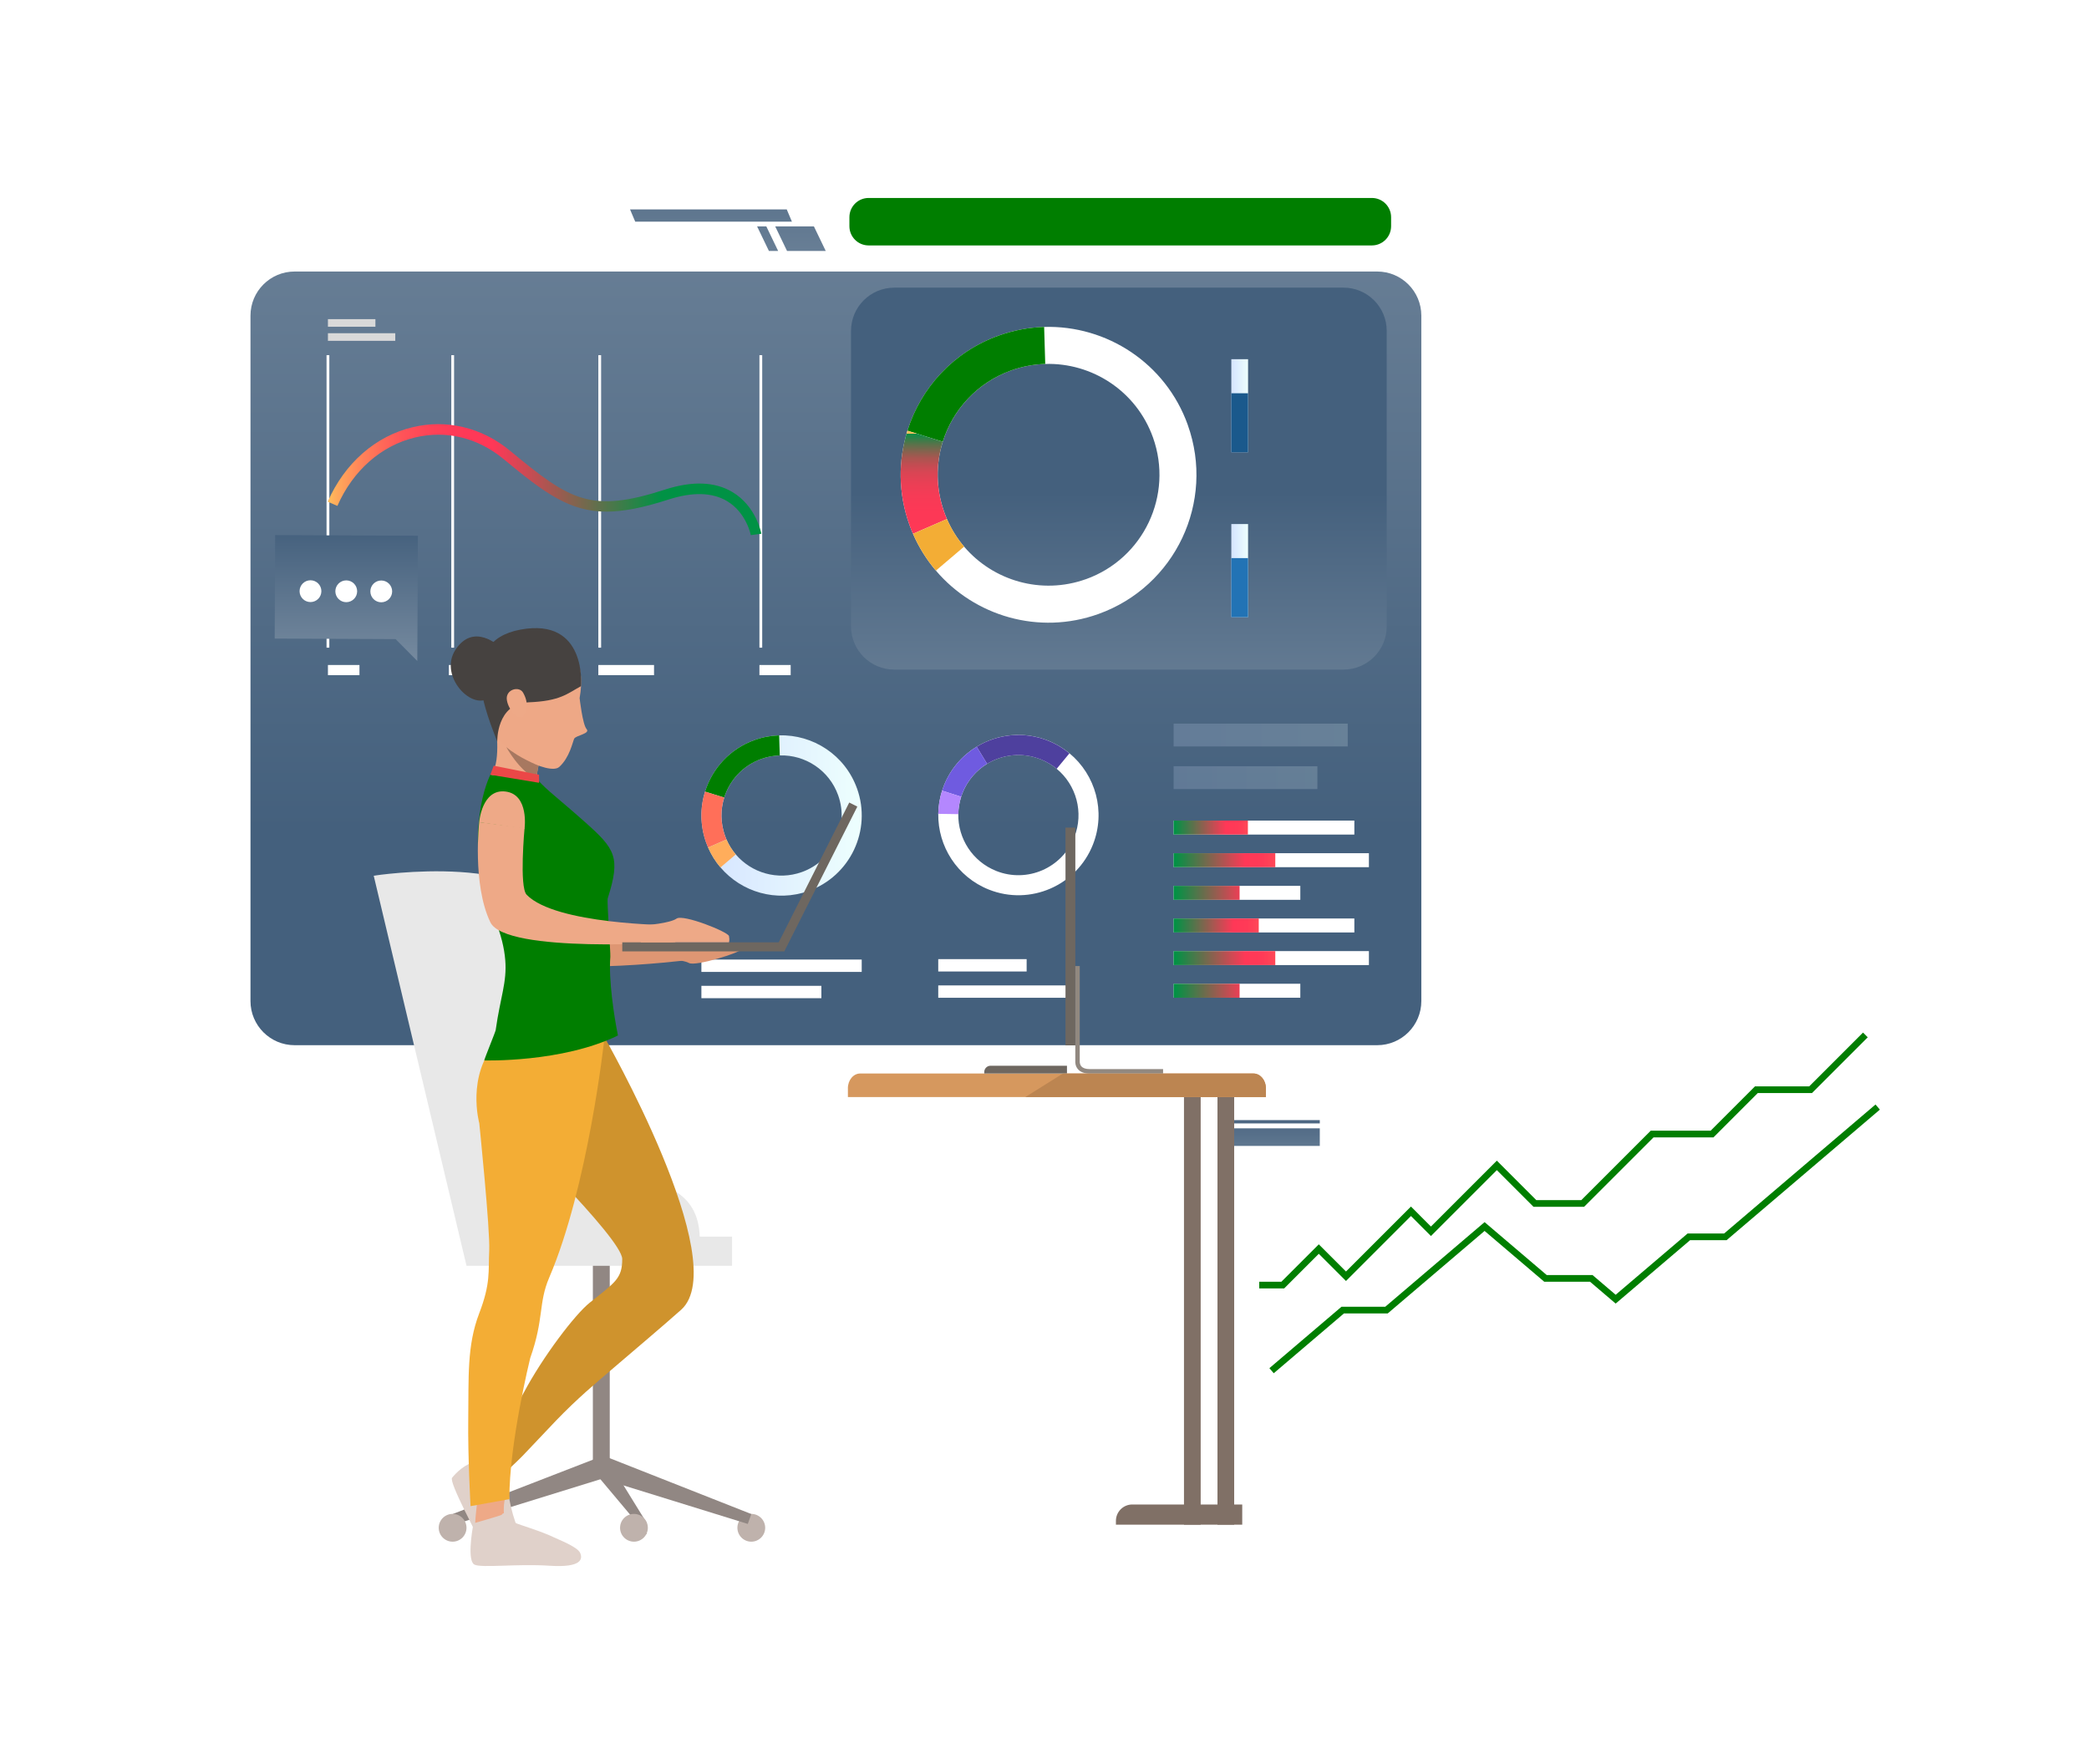 <?xml version="1.0" encoding="UTF-8"?>
<svg xmlns="http://www.w3.org/2000/svg" xmlns:xlink="http://www.w3.org/1999/xlink" viewBox="0 0 752 635">
  <defs>
    <style>
      .cls-1 {
        fill: url(#linear-gradient-15);
      }

      .cls-2 {
        fill: url(#linear-gradient-13);
      }

      .cls-3 {
        fill: #1a598c;
      }

      .cls-4 {
        fill: #e0d1ca;
      }

      .cls-5 {
        fill: url(#linear-gradient-2);
      }

      .cls-6 {
        mask: url(#mask-1);
      }

      .cls-7 {
        fill: #bc8551;
      }

      .cls-8 {
        fill: #ffad5b;
      }

      .cls-9 {
        fill: #464240;
      }

      .cls-10 {
        fill: #d6985e;
      }

      .cls-11 {
        fill: #fff;
      }

      .cls-12 {
        mask: url(#mask);
      }

      .cls-13 {
        fill: url(#linear-gradient-4);
      }

      .cls-14 {
        fill: #007e00;
      }

      .cls-15 {
        fill: #918783;
      }

      .cls-16 {
        fill: url(#linear-gradient-12);
      }

      .cls-16, .cls-17 {
        mix-blend-mode: multiply;
      }

      .cls-18 {
        fill: #bfb2ac;
      }

      .cls-19 {
        mask: url(#mask-2);
      }

      .cls-20 {
        filter: url(#luminosity-noclip-3);
      }

      .cls-21 {
        fill: url(#linear-gradient-3);
      }

      .cls-22 {
        fill: #ff6f59;
      }

      .cls-23 {
        fill: url(#linear-gradient-5);
      }

      .cls-24 {
        fill: #6e6760;
      }

      .cls-25 {
        fill: #807066;
      }

      .cls-26 {
        isolation: isolate;
      }

      .cls-27 {
        fill: #eea987;
      }

      .cls-28 {
        fill: url(#linear-gradient-8);
      }

      .cls-29 {
        fill: #b487fe;
      }

      .cls-30 {
        fill: url(#linear-gradient);
      }

      .cls-30, .cls-31, .cls-32, .cls-33, .cls-34, .cls-35, .cls-36 {
        mix-blend-mode: hard-light;
      }

      .cls-37 {
        fill: #2273b5;
      }

      .cls-38 {
        fill: #2f4563;
      }

      .cls-39 {
        fill: url(#linear-gradient-20);
      }

      .cls-31 {
        fill: url(#linear-gradient-24);
      }

      .cls-40 {
        fill: url(#linear-gradient-17);
      }

      .cls-41 {
        fill: url(#linear-gradient-7);
      }

      .cls-42 {
        fill: url(#linear-gradient-9);
      }

      .cls-43 {
        fill: url(#linear-gradient-19);
      }

      .cls-32 {
        fill: url(#linear-gradient-23);
      }

      .cls-44 {
        fill: url(#linear-gradient-11);
      }

      .cls-44, .cls-45 {
        opacity: .18;
      }

      .cls-46 {
        fill: #de9673;
      }

      .cls-47 {
        fill: url(#linear-gradient-6);
      }

      .cls-33 {
        fill: url(#linear-gradient-22);
      }

      .cls-34 {
        fill: url(#linear-gradient-21);
      }

      .cls-48 {
        fill: #918880;
      }

      .cls-49 {
        fill: #323657;
      }

      .cls-45 {
        fill: url(#linear-gradient-10);
      }

      .cls-50 {
        fill: #eb4747;
      }

      .cls-51 {
        fill: #6f5be0;
      }

      .cls-52 {
        fill: #a77860;
      }

      .cls-53 {
        fill: #f3ad35;
      }

      .cls-54 {
        fill: url(#linear-gradient-16);
      }

      .cls-55 {
        fill: #4e409e;
      }

      .cls-17 {
        fill: url(#linear-gradient-14);
      }

      .cls-56 {
        fill: #d9d9d9;
      }

      .cls-57 {
        fill: #cf932d;
      }

      .cls-35 {
        fill: url(#linear-gradient-25);
      }

      .cls-58 {
        fill: #eea886;
      }

      .cls-59 {
        fill: #e8e8e8;
      }

      .cls-60 {
        fill: url(#linear-gradient-18);
      }

      .cls-61 {
        mask: url(#mask-3);
      }

      .cls-62 {
        filter: url(#luminosity-noclip);
      }
    </style>
    <linearGradient id="linear-gradient" x1="300.91" y1="298.92" x2="300.91" y2="-743.92" gradientUnits="userSpaceOnUse">
      <stop offset="0" stop-color="#44607d"/>
      <stop offset="1" stop-color="#f5f5f5"/>
    </linearGradient>
    <linearGradient id="linear-gradient-2" x1="252.49" y1="293.56" x2="310.2" y2="293.56" gradientUnits="userSpaceOnUse">
      <stop offset="0" stop-color="#d5e4ff"/>
      <stop offset="1" stop-color="#edfffe"/>
    </linearGradient>
    <linearGradient id="linear-gradient-3" x1="117.99" y1="172.65" x2="274.08" y2="172.65" gradientUnits="userSpaceOnUse">
      <stop offset="0" stop-color="#ffc05c"/>
      <stop offset=".02" stop-color="#ffab5b"/>
      <stop offset=".07" stop-color="#ff8859"/>
      <stop offset=".12" stop-color="#ff6b58"/>
      <stop offset=".17" stop-color="#ff5458"/>
      <stop offset=".23" stop-color="#ff4457"/>
      <stop offset=".29" stop-color="#ff3a57"/>
      <stop offset=".38" stop-color="#ff3857"/>
      <stop offset=".77" stop-color="#009245"/>
      <stop offset=".8" stop-color="#009245"/>
      <stop offset="1" stop-color="#009245"/>
    </linearGradient>
    <linearGradient id="linear-gradient-4" x1="473" y1="344.89" x2="407.88" y2="344.89" xlink:href="#linear-gradient-3"/>
    <linearGradient id="linear-gradient-5" x1="473" y1="356.63" x2="407.88" y2="356.63" xlink:href="#linear-gradient-3"/>
    <linearGradient id="linear-gradient-6" x1="473" y1="309.65" x2="407.88" y2="309.65" xlink:href="#linear-gradient-3"/>
    <linearGradient id="linear-gradient-7" x1="459.39" y1="297.91" x2="411.81" y2="297.91" xlink:href="#linear-gradient-3"/>
    <linearGradient id="linear-gradient-8" x1="464.79" y1="333.14" x2="410.25" y2="333.14" xlink:href="#linear-gradient-3"/>
    <linearGradient id="linear-gradient-9" x1="473" y1="321.4" x2="407.88" y2="321.4" xlink:href="#linear-gradient-3"/>
    <linearGradient id="linear-gradient-10" x1="422.48" y1="279.93" x2="474.23" y2="279.93" xlink:href="#linear-gradient-2"/>
    <linearGradient id="linear-gradient-11" x1="422.48" y1="264.59" x2="485.16" y2="264.59" xlink:href="#linear-gradient-2"/>
    <filter id="luminosity-noclip" x="208.65" y="387.95" width="259.44" height="7.24" color-interpolation-filters="sRGB" filterUnits="userSpaceOnUse">
      <feFlood flood-color="#fff" result="bg"/>
      <feBlend in="SourceGraphic" in2="bg"/>
    </filter>
    <filter id="luminosity-noclip-2" x="208.65" y="-11041.06" width="259.44" height="32766" color-interpolation-filters="sRGB" filterUnits="userSpaceOnUse">
      <feFlood flood-color="#fff" result="bg"/>
      <feBlend in="SourceGraphic" in2="bg"/>
    </filter>
    <mask id="mask-1" x="208.65" y="-11041.06" width="259.44" height="32766" maskUnits="userSpaceOnUse"/>
    <linearGradient id="linear-gradient-12" x1="208.65" y1="391.57" x2="468.09" y2="391.57" gradientUnits="userSpaceOnUse">
      <stop offset="0" stop-color="#fff"/>
      <stop offset=".82" stop-color="#2f2f2f"/>
      <stop offset="1" stop-color="#000"/>
    </linearGradient>
    <mask id="mask" x="208.65" y="387.95" width="259.44" height="7.24" maskUnits="userSpaceOnUse">
      <g class="cls-62">
        <g class="cls-6">
          <polygon class="cls-16" points="468.09 395.19 229.36 395.19 223.44 389.27 208.65 389.27 208.65 387.95 223.99 387.95 229.91 393.87 468.09 393.87 468.09 395.19"/>
        </g>
      </g>
    </mask>
    <linearGradient id="linear-gradient-13" x1="208.65" y1="391.57" x2="468.09" y2="391.57" gradientUnits="userSpaceOnUse">
      <stop offset="0" stop-color="#d5e4ff"/>
      <stop offset=".82" stop-color="#e9fafe"/>
      <stop offset="1" stop-color="#edfffe"/>
    </linearGradient>
    <filter id="luminosity-noclip-3" x="75.28" y="75.38" width="177.2" height="180.64" color-interpolation-filters="sRGB" filterUnits="userSpaceOnUse">
      <feFlood flood-color="#fff" result="bg"/>
      <feBlend in="SourceGraphic" in2="bg"/>
    </filter>
    <filter id="luminosity-noclip-4" x="75.28" y="-11041.06" width="177.2" height="32766" color-interpolation-filters="sRGB" filterUnits="userSpaceOnUse">
      <feFlood flood-color="#fff" result="bg"/>
      <feBlend in="SourceGraphic" in2="bg"/>
    </filter>
    <mask id="mask-3" x="75.28" y="-11041.06" width="177.2" height="32766" maskUnits="userSpaceOnUse"/>
    <linearGradient id="linear-gradient-14" x1="75.28" y1="165.7" x2="252.49" y2="165.7" xlink:href="#linear-gradient-12"/>
    <mask id="mask-2" x="75.28" y="75.38" width="177.2" height="180.64" maskUnits="userSpaceOnUse">
      <g class="cls-20">
        <g class="cls-61">
          <polygon class="cls-17" points="76.6 256.02 75.28 256.02 75.28 84.38 172.38 84.38 181.37 75.38 252.49 75.38 252.49 76.7 181.92 76.7 172.92 85.7 76.6 85.7 76.6 256.02"/>
        </g>
      </g>
    </mask>
    <linearGradient id="linear-gradient-15" x1="75.28" y1="165.7" x2="252.49" y2="165.7" xlink:href="#linear-gradient-13"/>
    <linearGradient id="linear-gradient-16" x1="402.76" y1="177.2" x2="402.76" y2="548.39" xlink:href="#linear-gradient"/>
    <linearGradient id="linear-gradient-17" x1="443.25" y1="146.06" x2="449.28" y2="146.06" xlink:href="#linear-gradient-2"/>
    <linearGradient id="linear-gradient-18" x1="443.25" y1="205.4" x2="449.28" y2="205.4" xlink:href="#linear-gradient-2"/>
    <linearGradient id="linear-gradient-19" x1="332.8" y1="156.12" x2="332.21" y2="210.05" gradientUnits="userSpaceOnUse">
      <stop offset="0" stop-color="#ffc05c"/>
      <stop offset="0" stop-color="#cfb757"/>
      <stop offset="0" stop-color="#9fae53"/>
      <stop offset="0" stop-color="#74a64f"/>
      <stop offset="0" stop-color="#50a04c"/>
      <stop offset="0" stop-color="#339b49"/>
      <stop offset="0" stop-color="#1c9747"/>
      <stop offset="0" stop-color="#0c9446"/>
      <stop offset="0" stop-color="#029245"/>
      <stop offset="0" stop-color="#009245"/>
      <stop offset="0" stop-color="#098e45"/>
      <stop offset=".04" stop-color="#377e48"/>
      <stop offset=".08" stop-color="#626f4b"/>
      <stop offset=".12" stop-color="#87624e"/>
      <stop offset=".16" stop-color="#a85650"/>
      <stop offset=".21" stop-color="#c34c52"/>
      <stop offset=".26" stop-color="#d94554"/>
      <stop offset=".33" stop-color="#ea3f55"/>
      <stop offset=".41" stop-color="#f63b56"/>
      <stop offset=".52" stop-color="#fd3856"/>
      <stop offset=".83" stop-color="#ff3857"/>
      <stop offset=".89" stop-color="#fd3856"/>
      <stop offset=".91" stop-color="#f63b56"/>
      <stop offset=".93" stop-color="#ea3f55"/>
      <stop offset=".94" stop-color="#d94554"/>
      <stop offset=".96" stop-color="#c34c52"/>
      <stop offset=".97" stop-color="#a85650"/>
      <stop offset=".98" stop-color="#87624e"/>
      <stop offset=".98" stop-color="#626f4b"/>
      <stop offset=".99" stop-color="#377e48"/>
      <stop offset="1" stop-color="#098e45"/>
      <stop offset="1" stop-color="#009245"/>
    </linearGradient>
    <linearGradient id="linear-gradient-20" x1="124.65" y1="190.31" x2="124.65" y2="361.09" xlink:href="#linear-gradient"/>
    <linearGradient id="linear-gradient-21" x1="457.63" y1="399.32" x2="457.63" y2="486.08" gradientTransform="translate(915.25 818.66) rotate(-180)" xlink:href="#linear-gradient"/>
    <linearGradient id="linear-gradient-22" x1="457.63" y1="399.32" x2="457.63" y2="486.06" gradientTransform="translate(915.25 807.61) rotate(-180)" xlink:href="#linear-gradient"/>
    <linearGradient id="linear-gradient-23" x1="288.16" y1="36.03" x2="288.16" y2="305.14" xlink:href="#linear-gradient"/>
    <linearGradient id="linear-gradient-24" x1="276.33" y1="36.03" x2="276.33" y2="305.14" xlink:href="#linear-gradient"/>
    <linearGradient id="linear-gradient-25" x1="255.94" y1="36.03" x2="255.94" y2="305.15" xlink:href="#linear-gradient"/>
  </defs>
  <g class="cls-26">
    <g id="Layer_1" data-name="Layer 1">
      <g>
        <g>
          <path class="cls-30" d="M106.05,97.74h389.72c8.77,0,15.88,7.12,15.88,15.88v246.74c0,8.77-7.12,15.88-15.88,15.88H106.05c-8.77,0-15.88-7.12-15.88-15.88V113.62c0-8.77,7.12-15.88,15.88-15.88Z"/>
          <g>
            <path class="cls-5" d="M308.51,283.84c-4.32-12.08-15.86-19.49-28.03-19.13-2.95.09-5.93.63-8.85,1.68-8.86,3.17-15.21,10.23-17.82,18.57-1.81,5.78-1.82,12.17.38,18.31.22.61.46,1.21.71,1.8,1.16,2.66,2.67,5.07,4.47,7.18,7.55,8.88,20.08,12.63,31.7,8.47,15-5.37,22.81-21.88,17.45-36.88ZM288.63,313.92c-8.71,3.12-18.1.3-23.76-6.35-1.35-1.59-2.49-3.39-3.35-5.38-.19-.44-.37-.89-.53-1.35-1.65-4.6-1.64-9.4-.28-13.73,1.96-6.25,6.72-11.54,13.36-13.92,2.19-.78,4.43-1.19,6.64-1.26,9.12-.28,17.77,5.29,21.01,14.34,4.02,11.25-1.83,23.63-13.08,27.65Z"/>
            <path class="cls-14" d="M260.7,287.11l-6.89-2.15c2.61-8.34,8.96-15.4,17.82-18.57,2.93-1.05,5.91-1.59,8.85-1.68l.22,7.22c-2.21.07-4.44.48-6.64,1.26-6.64,2.38-11.41,7.67-13.36,13.92Z"/>
            <path class="cls-22" d="M261.51,302.19l-6.62,2.88c-.25-.59-.49-1.19-.71-1.8-2.2-6.14-2.19-12.53-.38-18.31l6.89,2.15c-1.36,4.33-1.37,9.13.28,13.73.16.46.34.91.53,1.35Z"/>
            <path class="cls-8" d="M259.36,312.25c-1.8-2.11-3.32-4.52-4.47-7.18l6.62-2.88c.87,1.99,2,3.8,3.35,5.38l-5.5,4.68Z"/>
          </g>
          <rect class="cls-11" x="252.49" y="345.41" width="57.71" height="4.45"/>
          <rect class="cls-11" x="252.49" y="354.87" width="43.19" height="4.45"/>
          <path class="cls-49" d="M474.2,301.37s.02,0,.03,0c-.12.05-.13.06-.03,0Z"/>
          <g>
            <path class="cls-11" d="M393.43,304.03c4.72-11.93.94-25.11-8.44-32.87-2.27-1.88-4.87-3.43-7.76-4.58-8.75-3.46-18.18-2.35-25.64,2.19-5.17,3.15-9.4,7.95-11.8,14.01-.24.6-.46,1.21-.65,1.82-.89,2.76-1.33,5.57-1.38,8.35-.18,11.65,6.76,22.73,18.23,27.28,14.81,5.87,31.58-1.39,37.44-16.2ZM358.64,313.52c-8.6-3.41-13.81-11.72-13.67-20.45.03-2.08.37-4.19,1.03-6.26.15-.46.31-.91.49-1.36,1.8-4.55,4.97-8.14,8.85-10.5,5.6-3.41,12.67-4.24,19.23-1.64,2.17.86,4.11,2.03,5.82,3.43,7.03,5.81,9.87,15.7,6.33,24.64-4.4,11.11-16.97,16.54-28.07,12.15Z"/>
            <path class="cls-55" d="M355.34,274.95l-3.76-6.16c7.46-4.54,16.89-5.66,25.64-2.19,2.89,1.14,5.49,2.7,7.76,4.58l-4.6,5.57c-1.7-1.41-3.65-2.57-5.82-3.43-6.56-2.6-13.63-1.76-19.23,1.64Z"/>
            <path class="cls-51" d="M346.01,286.81l-6.88-2.2c.2-.61.41-1.22.65-1.82,2.4-6.06,6.63-10.86,11.8-14.01l3.76,6.16c-3.88,2.36-7.05,5.96-8.85,10.5-.18.45-.34.91-.49,1.36Z"/>
            <path class="cls-29" d="M337.75,292.96c.04-2.78.49-5.59,1.38-8.35l6.88,2.2c-.67,2.07-1,4.18-1.03,6.26l-7.22-.11Z"/>
          </g>
          <rect class="cls-11" x="337.75" y="345.26" width="31.82" height="4.45"/>
          <rect class="cls-11" x="337.75" y="354.72" width="47.24" height="4.45"/>
          <rect class="cls-11" x="117.55" y="127.85" width="1" height="105.29"/>
          <rect class="cls-11" x="162.46" y="127.85" width="1" height="105.29"/>
          <rect class="cls-11" x="215.39" y="127.85" width="1" height="105.29"/>
          <rect class="cls-11" x="273.38" y="127.85" width="1" height="105.29"/>
          <rect class="cls-11" x="118.05" y="239.38" width="11.35" height="3.66"/>
          <rect class="cls-11" x="215.39" y="239.38" width="20.05" height="3.66"/>
          <rect class="cls-11" x="161.59" y="239.38" width="20.05" height="3.66"/>
          <rect class="cls-11" x="273.38" y="239.38" width="11.25" height="3.66"/>
          <rect class="cls-56" x="118.05" y="114.88" width="17.09" height="2.74"/>
          <rect class="cls-56" x="118.05" y="119.95" width="24.24" height="2.74"/>
          <path class="cls-21" d="M270.27,192.62c-.02-.08-1.56-8.09-8.57-12.25-5.32-3.16-12.42-3.34-21.12-.53-9.03,2.92-16.11,4.33-22.25,4.33-13.26,0-22.17-6.6-37.05-18.92-9.29-7.69-20.58-10.45-31.8-7.79-12.22,2.91-22.43,11.89-28.02,24.65l-3.48-1.52c6.07-13.86,17.23-23.64,30.62-26.82,5.99-1.42,12.03-1.44,17.98-.06,6.19,1.44,11.95,4.34,17.12,8.62,21.51,17.81,28.91,22.56,55.71,13.9,9.8-3.17,17.97-2.86,24.27.91,8.49,5.08,10.32,14.6,10.39,15l-3.81.49Z"/>
          <g>
            <rect class="cls-11" x="422.48" y="330.63" width="65.06" height="5.03"/>
            <rect class="cls-11" x="422.48" y="342.37" width="70.3" height="5.03"/>
            <rect class="cls-11" x="422.48" y="354.12" width="45.61" height="5.03"/>
            <rect class="cls-13" x="422.48" y="342.37" width="36.6" height="5.03"/>
            <rect class="cls-23" x="422.48" y="354.12" width="23.75" height="5.03"/>
            <rect class="cls-11" x="422.48" y="295.39" width="65.06" height="5.03"/>
            <rect class="cls-11" x="422.48" y="307.13" width="70.3" height="5.03"/>
            <rect class="cls-11" x="422.48" y="318.88" width="45.61" height="5.03"/>
            <rect class="cls-47" x="422.48" y="307.13" width="36.6" height="5.03"/>
            <rect class="cls-41" x="422.48" y="295.39" width="26.74" height="5.03"/>
            <rect class="cls-28" x="422.48" y="330.63" width="30.65" height="5.03"/>
            <rect class="cls-42" x="422.48" y="318.88" width="23.75" height="5.03"/>
          </g>
          <rect class="cls-45" x="422.48" y="275.82" width="51.75" height="8.22"/>
          <rect class="cls-44" x="422.48" y="260.48" width="62.68" height="8.22"/>
          <g class="cls-12">
            <polygon class="cls-2" points="468.09 395.19 229.36 395.19 223.44 389.27 208.65 389.27 208.65 387.95 223.99 387.95 229.91 393.87 468.09 393.87 468.09 395.19"/>
          </g>
          <g class="cls-19">
            <polygon class="cls-1" points="76.6 256.02 75.28 256.02 75.28 84.38 172.38 84.38 181.37 75.38 252.49 75.38 252.49 76.7 181.92 76.7 172.92 85.7 76.6 85.7 76.6 256.02"/>
          </g>
          <path class="cls-14" d="M312.7,71.26h181.15c3.82,0,6.92,3.1,6.92,6.92v3.25c0,3.82-3.1,6.92-6.92,6.92h-181.16c-3.82,0-6.92-3.1-6.92-6.92v-3.25c0-3.82,3.1-6.92,6.92-6.92Z"/>
          <g>
            <g class="cls-36">
              <path class="cls-54" d="M321.9,103.54h161.73c8.59,0,15.56,6.97,15.56,15.56v106.37c0,8.59-6.97,15.56-15.56,15.56h-161.72c-8.59,0-15.56-6.97-15.56-15.56v-106.36c0-8.59,6.97-15.56,15.56-15.56Z"/>
            </g>
            <g>
              <rect class="cls-40" x="443.25" y="129.3" width="6.03" height="33.51"/>
              <rect class="cls-3" x="443.25" y="141.56" width="6.03" height="21.26"/>
            </g>
            <g>
              <rect class="cls-60" x="443.25" y="188.64" width="6.03" height="33.51"/>
              <rect class="cls-37" x="443.25" y="200.9" width="6.03" height="21.26"/>
            </g>
            <g>
              <path class="cls-11" d="M427.59,152.98c-7.97-22.28-29.26-35.97-51.71-35.29-5.43.16-10.93,1.17-16.33,3.1-16.35,5.85-28.07,18.87-32.89,34.25-3.34,10.66-3.36,22.46.69,33.79.4,1.13.84,2.24,1.31,3.32,2.13,4.91,4.93,9.35,8.25,13.25,13.93,16.38,37.04,23.3,58.48,15.63,27.68-9.9,42.09-40.36,32.19-68.05ZM390.91,208.48c-16.08,5.75-33.4.56-43.85-11.71-2.49-2.93-4.59-6.25-6.18-9.94-.35-.81-.68-1.64-.98-2.49-3.04-8.5-3.02-17.34-.52-25.33,3.61-11.54,12.4-21.3,24.66-25.68,4.05-1.45,8.17-2.2,12.24-2.32,16.83-.51,32.79,9.75,38.77,26.46,7.42,20.75-3.38,43.59-24.14,51.02Z"/>
              <path class="cls-14" d="M339.37,159.01l-12.72-3.97c4.82-15.38,16.54-28.41,32.89-34.25,5.4-1.93,10.9-2.94,16.33-3.1l.4,13.32c-4.07.12-8.2.88-12.24,2.32-12.26,4.38-21.05,14.15-24.66,25.68Z"/>
              <path class="cls-43" d="M340.87,186.83l-12.22,5.32c-.47-1.08-.91-2.19-1.31-3.32-4.05-11.33-4.03-23.13-.69-33.79l12.72,3.97c-2.5,7.99-2.52,16.84.52,25.33.3.85.63,1.68.98,2.49Z"/>
              <path class="cls-53" d="M336.91,205.4c-3.32-3.9-6.12-8.34-8.25-13.25l12.22-5.32c1.6,3.68,3.7,7.01,6.18,9.94l-10.15,8.63Z"/>
            </g>
          </g>
        </g>
        <g>
          <polygon class="cls-39" points="99.05 192.62 150.43 192.85 150.26 230.09 150.22 237.94 142.41 230.06 98.88 229.86 99.05 192.62"/>
          <path class="cls-11" d="M120.72,212.83c0,2.17,1.74,3.93,3.91,3.94,2.17,0,3.93-1.74,3.94-3.91,0-2.17-1.74-3.93-3.91-3.94-2.17,0-3.93,1.74-3.94,3.91Z"/>
          <path class="cls-11" d="M107.84,212.79c0,2.17,1.74,3.93,3.91,3.94,2.17,0,3.93-1.74,3.94-3.91,0-2.17-1.74-3.93-3.91-3.94-2.17,0-3.93,1.74-3.94,3.91Z"/>
          <path class="cls-11" d="M133.32,212.87c0,2.17,1.74,3.93,3.91,3.94,2.17,0,3.93-1.74,3.94-3.91,0-2.17-1.74-3.93-3.91-3.94-2.17,0-3.93,1.74-3.94,3.91Z"/>
        </g>
        <rect class="cls-34" x="440.15" y="406.16" width="34.95" height="6.33" transform="translate(915.25 818.66) rotate(180)"/>
        <rect class="cls-33" x="440.15" y="403.21" width="34.95" height="1.19" transform="translate(915.25 807.61) rotate(180)"/>
        <g class="cls-36">
          <polygon class="cls-14" points="458.52 494.33 456.96 492.5 482.91 470.39 498.67 470.39 534.42 439.93 556.79 458.98 573.28 458.98 581.61 466.08 607.51 444.02 620.66 444.02 675.15 397.59 676.72 399.43 621.54 446.43 608.4 446.43 581.61 469.25 572.39 461.39 555.9 461.39 534.42 443.1 499.55 472.8 483.79 472.8 458.52 494.33"/>
        </g>
        <g class="cls-36">
          <polygon class="cls-14" points="462.27 463.8 453.3 463.8 453.3 461.39 461.27 461.39 474.74 447.92 484.53 457.71 507.92 434.32 515.11 441.52 538.83 417.8 553.04 432.01 569.24 432.01 594.25 407 615.82 407 631.76 391.06 651.28 391.06 670.65 371.69 672.35 373.4 652.28 393.47 632.76 393.47 616.82 409.42 595.25 409.42 570.24 434.42 552.04 434.42 538.83 421.21 515.11 444.93 507.92 437.73 484.53 461.12 474.74 451.33 462.27 463.8"/>
        </g>
        <polygon class="cls-32" points="283.32 90.34 297.25 90.34 292.99 81.49 279.06 81.49 283.32 90.34"/>
        <polygon class="cls-31" points="276.8 90.34 280.12 90.34 275.86 81.49 272.54 81.49 276.8 90.34"/>
        <polygon class="cls-35" points="228.67 79.8 285.08 79.8 283.21 75.38 226.8 75.38 228.67 79.8"/>
        <g>
          <rect class="cls-15" x="213.42" y="453.46" width="6.08" height="76.7"/>
          <path class="cls-59" d="M251.88,445.15c-.5-16.64-14.14-19.42-25.27-21.59-1.53-.3-2.8-.74-3.87-1.27-8.6-27.27-15.69-70.82-20.61-89.37-7.2-27.13-67.6-17.69-67.6-17.69l33.41,140.43h95.58v-10.52h-11.63Z"/>
          <path class="cls-18" d="M275.45,549.96c0,2.76-2.24,5-5,5s-5-2.24-5-5,2.24-5,5-5,5,2.24,5,5Z"/>
          <polygon class="cls-15" points="162.94 545.01 164.2 548.57 217.67 532.01 215.1 524.8 162.94 545.01"/>
          <polygon class="cls-15" points="270.46 545.01 269.19 548.57 215.73 532.01 218.08 524.35 270.46 545.01"/>
          <polygon class="cls-15" points="232.79 548.19 232.79 552.33 215.73 532.01 218.08 524.35 232.79 548.19"/>
          <path class="cls-18" d="M233.21,549.96c0,2.76-2.24,5-5,5s-5-2.24-5-5,2.24-5,5-5,5,2.24,5,5Z"/>
          <path class="cls-18" d="M167.93,549.96c0,2.76-2.24,5-5,5s-5-2.24-5-5,2.24-5,5-5,5,2.24,5,5Z"/>
          <path class="cls-10" d="M305.23,391.76v3.16h150.47v-3.16c0-2.94-1.98-5.33-4.42-5.33h-141.64c-2.44,0-4.42,2.38-4.42,5.33Z"/>
          <path class="cls-25" d="M401.7,541.57h45.47v1.38c0,3.25-2.64,5.89-5.89,5.89h-39.58v-7.27h0Z" transform="translate(848.88 1090.41) rotate(180)"/>
          <rect class="cls-25" x="438.28" y="394.92" width="6.01" height="153.92" transform="translate(882.56 943.76) rotate(180)"/>
          <rect class="cls-25" x="426.2" y="394.92" width="6.01" height="153.92" transform="translate(858.42 943.76) rotate(180)"/>
          <rect class="cls-24" x="383.56" y="297.91" width="3.54" height="78.39"/>
          <path class="cls-48" d="M392.23,386.44h26.46v-1.6h-26.46c-1.38,0-2.37-.33-2.95-.98-.7-.78-.59-1.83-.59-1.84v-.05s0-.04,0-.04v-34.19h-1.6v34.15c-.03.33-.09,1.82.97,3.02.89,1.02,2.3,1.53,4.17,1.53Z"/>
          <path class="cls-24" d="M354.32,383.63h29.79v.53c0,1.25-1.02,2.27-2.27,2.27h-27.51v-2.81h0Z" transform="translate(738.42 770.06) rotate(180)"/>
          <path class="cls-7" d="M369.08,394.92h86.63v-3.16c0-2.94-2.04-5.33-4.55-5.33h-68.52l-13.56,8.48Z"/>
        </g>
        <g>
          <path class="cls-46" d="M237.05,344.8s8.56.52,10.96,1.85c2.4,1.33,18.58-3.77,18.88-4.94.3-1.18,0-1.76,0-1.76h-31.76l1.93,4.85Z"/>
          <path class="cls-46" d="M198.63,307.06s-2.73,21.45,0,24.27c10.43,10.74,49.08,9.89,49.08,9.89l-.02,4.37s-58.75,7.33-64.21-4.07c-6.56-13.69-4.01-36.02-4.01-36.02l19.16,1.57Z"/>
          <polygon class="cls-38" points="179.24 533.13 182.73 529.16 176.43 522.57 171.11 526.29 179.24 533.13"/>
          <path class="cls-4" d="M171.11,526.29s7.19,5.42,9.19,5.64c2,.22,2.94,1.11,2.71,4.16-.24,3.05,2.92,15.88,5.12,16.09,2.2.21,9.7.25,11.06,5.19,1.36,4.94-23.78,3.9-25.34-.15-1.56-4.05-12.38-23.7-11.1-25.28,1.28-1.58,4.67-5.13,8.36-5.64Z"/>
          <path class="cls-57" d="M217.25,372.74s46.98,81.84,27.91,98.77c-7.48,6.64-14.68,12.65-25.03,21.53-5.5,4.72-12.14,10.2-20.02,18.39-15.94,16.74-10.11,10.9-17.53,17.97l-7.67-6.74s8.7-12.03,13.6-21.28c6.88-12.97,18.45-28.22,23.8-32.47,9.17-7.29,11.68-8.72,11.68-15.69,0-7.47-43.06-49.22-43.06-49.22,0,0-6.25-26.13,8.68-32.96,14.54-6.66,27.63,1.69,27.63,1.69Z"/>
          <path class="cls-27" d="M181.42,545.81s-.3-3.77.34-6.18c.64-2.41-9.73-1.03-9.73-1.03,0,0-1.33,10.06-.95,12.37.38,2.31,10.33-5.16,10.33-5.16Z"/>
          <path class="cls-53" d="M183.36,539.65l-13.97,2.52s-1.01-17.83-.83-31.49c.2-14.68-.54-26.23,3.94-37.91,4.2-10.93,3.24-15.1,3.61-22.56.37-7.46-3.58-45.89-3.58-45.89,0,0-4.77-17.21,6.28-29.34,10.77-11.83,38.62-.05,38.62-.05,0,0-5.8,52.5-19.73,84.98-3.94,9.19-1.81,14.77-6.84,28.98,0,0-7.64,30.97-7.49,50.78Z"/>
          <path class="cls-27" d="M195.52,271.11c-.73,1.23-1.27,2.82-1.66,4.49-.37,1.58-.61,3.25-.77,4.8-.34,3.35-.28,6.1-.28,6.1,0,0-18.64-4.06-15.58-8.4,3.06-4.35,1.26-17.52,1.26-17.52,0,0,19.44,6.47,17.03,10.54Z"/>
          <path class="cls-58" d="M206.01,235.2s4.77,4.14,2.64,16.08c0,0,1.05,9.51,2.51,11.17,1.46,1.66-3.91,2.27-4.47,3.47-.56,1.19-1.63,6.78-5.37,10.15-3.74,3.37-22.25-6.79-23.15-12.52-.9-5.74-13.73-30.33,6.58-31.46,20.31-1.13,21.27,3.11,21.27,3.11Z"/>
          <path class="cls-14" d="M218.79,323.28c-.38,1.2,1.04,19.57.92,21.15-.66,8.05,1.28,21.16,2.74,28.31-20.13,9.84-48.12,8.98-48.12,8.98.1-.76,4.01-10.22,4.11-10.94,1.66-11.82,4.11-17.21,3.44-25.2h0c-.37-4.49-1.52-9.19-3.88-15-6.84-16.79-6.46-27.98-5.35-37.2,1.11-9.23,3.88-14.49,3.88-14.49l17.01,1.83c3.61,4,6.82,6.13,17.08,15.24,10.91,9.69,12.82,12.63,8.18,27.33Z"/>
          <path class="cls-4" d="M170.46,548.36s9.83-2.8,10.13-3.07c.29-.27.36-.87,1.71-.33,1.36.54,1.92,2.6,3.25,3.25,1.33.65,9.45,3.02,13.89,5.21,1.61.79,8.41,3.38,9.39,5.55.98,2.17.68,5.42-11.01,4.65-11.68-.77-24.46.88-27.02-.4-2.56-1.28-1.01-11.48-.34-14.86Z"/>
          <path class="cls-9" d="M209.16,246.99s2.28-24.79-21.75-20.36c-24.04,4.43-11.65,31.52-8.41,40.35,0,0-.39-13.72,11.18-14.16,11.57-.45,13.96-3.12,18.98-5.82Z"/>
          <path class="cls-27" d="M188.3,249.33c-1.45-2.52-6.41-1.17-5.84,2.66.57,3.84,4.54,7.66,5.86,5.81,1.32-1.85,2.1-4.77-.02-8.46Z"/>
          <path class="cls-27" d="M188.84,298.04s-1.98,21.24.75,24.05c10.43,10.74,51.58,10.95,51.58,10.95l1.97,6.17s-61.17,4.16-66.63-7.23c-6.56-13.69-4.01-36.02-4.01-36.02l16.35,2.09Z"/>
          <path class="cls-9" d="M179.79,232.73s-9.26-8.88-15.84,1.18c-6.58,10.06,7.82,24.09,13.65,15.76,5.84-8.33,2.18-16.94,2.18-16.94Z"/>
          <path class="cls-52" d="M193.87,275.6c-.37,1.58-.61,3.25-.77,4.8-6.19-2.82-10.82-11.45-10.82-11.45,4.48,3.86,11.59,6.65,11.59,6.65h0Z"/>
          <rect class="cls-24" x="224.01" y="339.21" width="58.34" height="3.26"/>
          <rect class="cls-24" x="264.86" y="314.06" width="58.34" height="3.26" transform="translate(-120.26 435.99) rotate(-63.23)"/>
          <path class="cls-27" d="M232.58,333.03s8.56-.66,10.96-2.36c2.4-1.7,18.58,4.79,18.88,6.29.3,1.5,0,2.24,0,2.24h-31.77l1.93-6.17Z"/>
          <polygon class="cls-50" points="176.52 278.89 177.72 275.64 194.05 278.89 194.05 281.78 176.52 278.89"/>
          <path class="cls-27" d="M188.82,298.32s1.75-12.31-6.82-13.39c-8.57-1.08-9.51,11.07-9.51,11.07l16.33,2.32Z"/>
        </g>
      </g>
    </g>
  </g>
</svg>